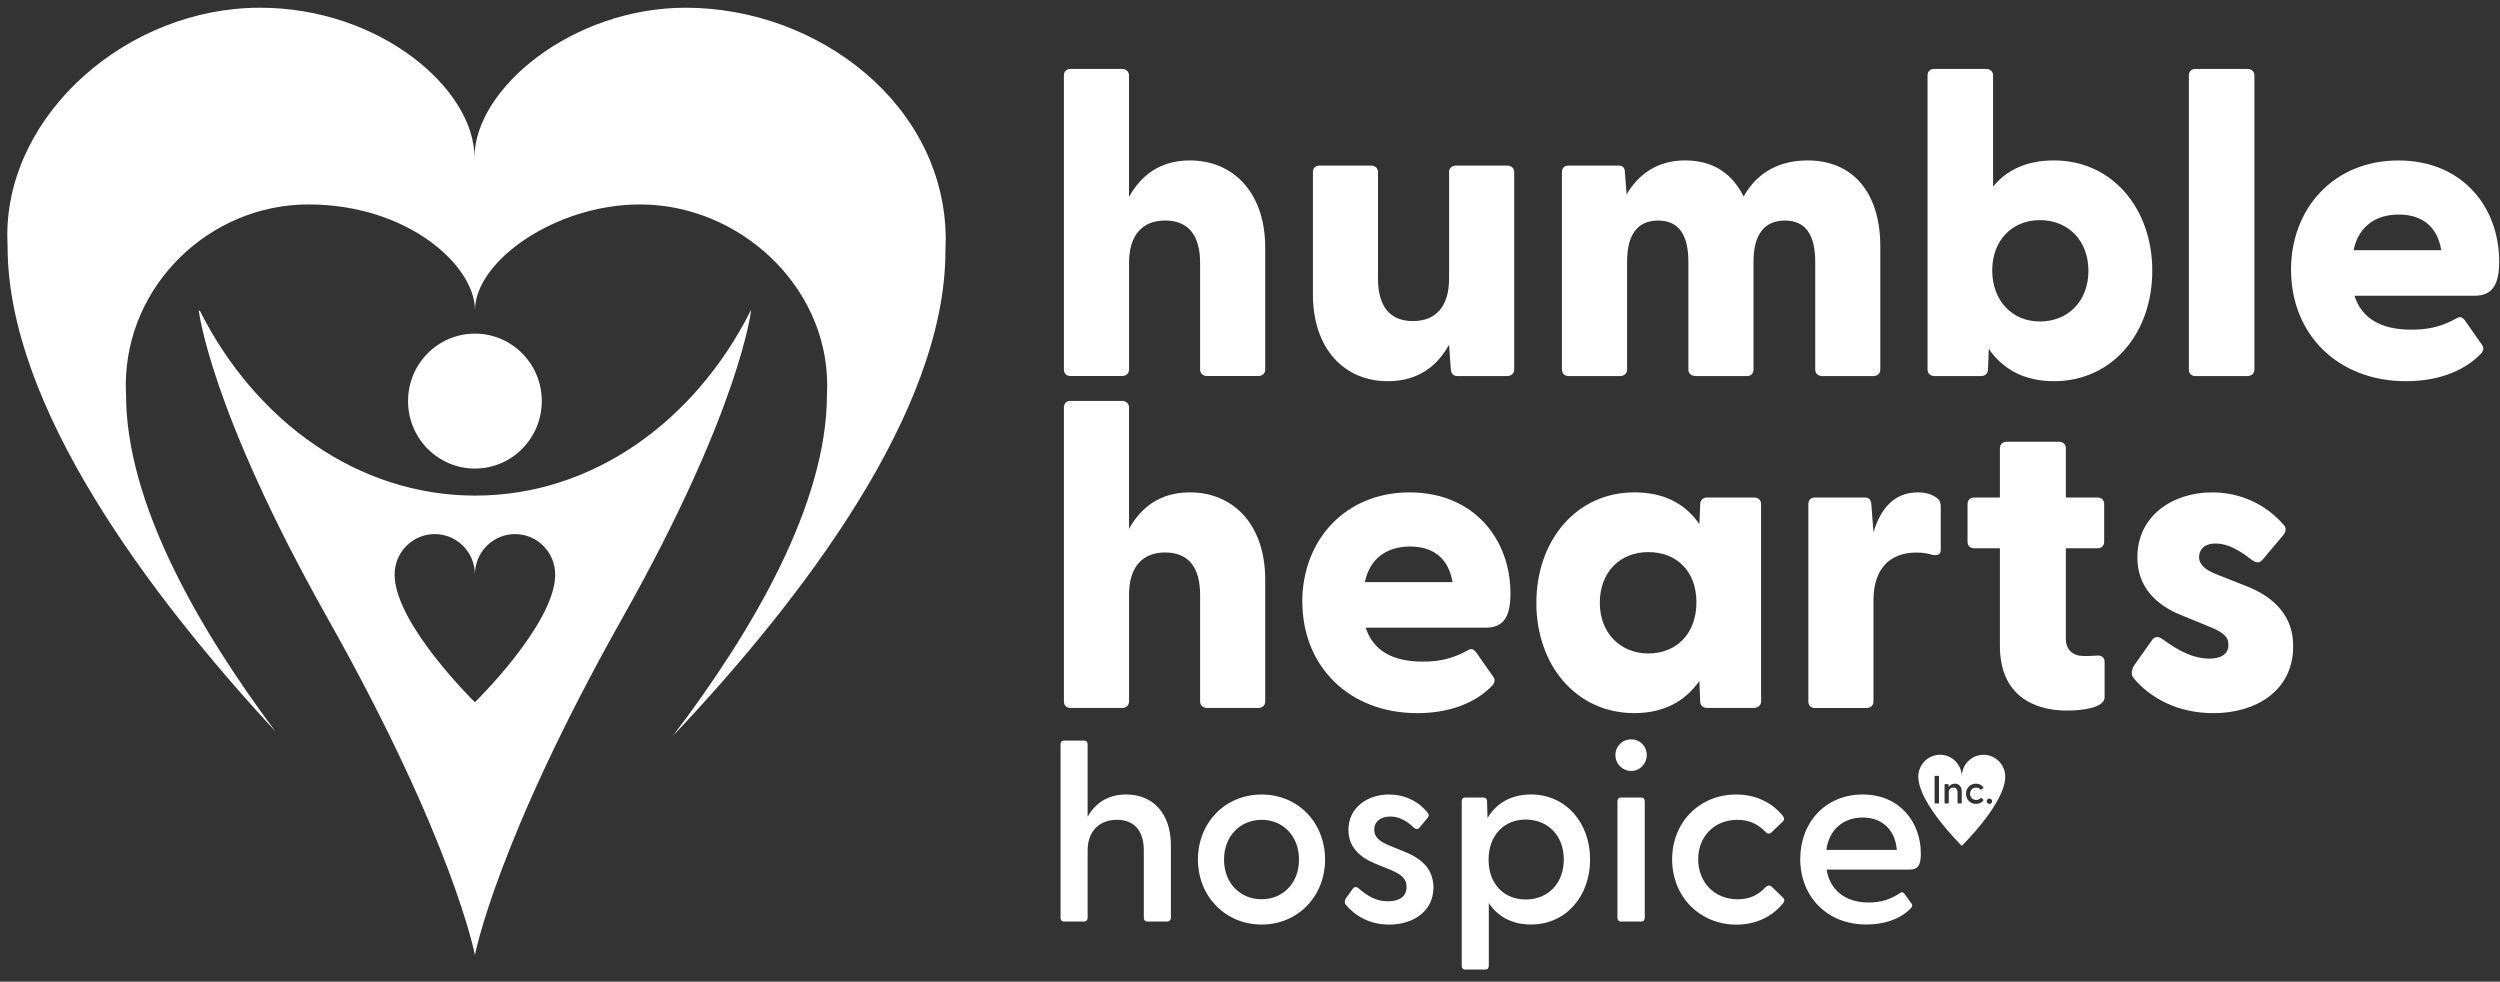 <svg width="191" height="75" viewBox="0 0 191 75" fill="none" xmlns="http://www.w3.org/2000/svg">
<rect x="0" y="0" width="191" height="75" fill="#333333" stroke="none"/>
<path d="M72.252 18.332C72.252 18.619 72.229 18.916 72.229 19.201C72.229 31.449 61.241 45.82 51.409 56.223C57.529 48.17 63.179 38.483 63.179 30.144C63.179 29.911 63.198 29.669 63.198 29.433C63.198 21.805 56.455 15.619 48.896 15.619C42.421 15.619 36.29 19.958 36.29 23.701C36.29 20.284 31.143 15.619 23.572 15.619C16.001 15.619 9.611 21.805 9.611 29.433C9.611 29.669 9.629 29.911 9.629 30.144C9.629 38.361 15.069 47.889 21.036 55.87C11.334 45.381 0.58 31.008 0.58 18.838C0.58 18.552 0.557 18.254 0.557 17.97C0.557 8.675 9.748 0.59 19.864 0.59C29.005 0.59 36.251 6.776 36.251 12.037C36.251 6.772 43.728 0.59 52.393 0.59C62.509 0.59 72.254 8.023 72.254 18.33L72.252 18.332Z" fill="white"/>
<path d="M57.359 23.72C53.103 32.186 45.271 37.864 36.308 37.864H36.285C27.353 37.855 19.539 32.202 15.282 23.768L15.186 23.704C15.186 23.704 15.992 31.19 25.025 47.226C34.645 64.301 36.285 72.963 36.285 72.963C36.285 72.963 37.924 64.303 47.546 47.226C56.579 31.19 57.385 23.704 57.385 23.704L57.362 23.72H57.359ZM42.414 44.058C42.247 47.824 36.283 53.651 36.283 53.651C36.283 53.651 30.319 47.824 30.152 44.058C30.152 44.005 30.147 43.952 30.147 43.898C30.147 42.19 31.52 40.804 33.214 40.804C34.908 40.804 36.283 42.19 36.283 43.898C36.283 42.19 37.656 40.804 39.35 40.804C41.044 40.804 42.417 42.19 42.417 43.898C42.417 43.952 42.417 44.005 42.412 44.058H42.414ZM31.175 30.643C31.175 27.796 33.461 25.489 36.283 25.489C39.105 25.489 41.392 27.796 41.392 30.643C41.392 33.49 39.105 35.797 36.283 35.797C33.461 35.797 31.175 33.49 31.175 30.643Z" fill="white"/>
<path d="M81.283 28.237V5.76C81.283 5.465 81.477 5.269 81.77 5.269H85.736C86.029 5.269 86.256 5.465 86.256 5.76V15.046C87.167 13.406 88.629 12.257 90.907 12.257C94.223 12.257 96.662 14.718 96.662 18.916V28.235C96.662 28.53 96.436 28.726 96.143 28.726H92.209C91.916 28.726 91.689 28.53 91.689 28.235V20.096C91.689 17.963 90.778 16.847 89.023 16.847C87.268 16.847 86.258 17.963 86.258 20.096V28.235C86.258 28.53 86.032 28.726 85.739 28.726H81.772C81.48 28.726 81.285 28.53 81.285 28.235L81.283 28.237Z" fill="white"/>
<path d="M100.306 22.461V13.143C100.306 12.848 100.501 12.651 100.793 12.651H104.76C105.053 12.651 105.279 12.848 105.279 13.143V21.281C105.279 23.415 106.19 24.53 107.946 24.53C109.701 24.53 110.71 23.415 110.71 21.281V13.143C110.71 12.848 110.937 12.651 111.23 12.651H115.164C115.457 12.651 115.684 12.848 115.684 13.143V28.237C115.684 28.532 115.457 28.729 115.164 28.729H111.36C111.067 28.729 110.873 28.597 110.841 28.204L110.71 26.334C109.799 27.976 108.337 29.124 106.028 29.124C102.711 29.124 100.304 26.662 100.304 22.464L100.306 22.461Z" fill="white"/>
<path d="M119.33 28.237V13.143C119.33 12.848 119.524 12.651 119.817 12.651H123.655C123.948 12.651 124.143 12.783 124.143 13.175L124.273 14.85C125.152 13.339 126.614 12.256 128.729 12.256C130.844 12.256 132.306 13.208 133.217 15.014C134.096 13.406 135.689 12.256 138.094 12.256C141.541 12.256 143.656 14.684 143.656 18.852V28.237C143.656 28.532 143.429 28.729 143.136 28.729H139.202C138.909 28.729 138.683 28.532 138.683 28.237V20C138.683 17.965 137.966 16.85 136.373 16.85C134.78 16.85 133.968 17.933 133.968 20V28.237C133.968 28.532 133.773 28.729 133.48 28.729H129.546C129.221 28.729 128.992 28.532 128.992 28.237V20C128.992 17.965 128.276 16.85 126.683 16.85C125.09 16.85 124.31 17.933 124.31 20V28.237C124.31 28.532 124.081 28.729 123.79 28.729H119.824C119.531 28.729 119.336 28.532 119.336 28.237H119.33Z" fill="white"/>
<path d="M151.945 26.662L151.881 28.237C151.881 28.532 151.655 28.729 151.362 28.729H147.784C147.491 28.729 147.265 28.532 147.265 28.237V5.76C147.265 5.465 147.459 5.269 147.752 5.269H151.753C152.046 5.269 152.272 5.465 152.272 5.76V14.259C153.314 12.979 154.843 12.257 156.923 12.257C161.379 12.257 164.434 15.931 164.434 20.69C164.434 25.45 161.377 29.123 156.923 29.123C154.646 29.123 153.021 28.204 151.947 26.662H151.945ZM155.847 24.563C157.962 24.563 159.555 23.052 159.555 20.69C159.555 18.328 157.962 16.817 155.847 16.817C153.733 16.817 152.206 18.36 152.206 20.655C152.206 22.951 153.703 24.56 155.847 24.56V24.563Z" fill="white"/>
<path d="M167.229 28.237V5.76C167.229 5.465 167.424 5.269 167.716 5.269H171.717C172.01 5.269 172.237 5.465 172.237 5.76V28.237C172.237 28.532 172.01 28.729 171.717 28.729H167.716C167.424 28.729 167.229 28.532 167.229 28.237Z" fill="white"/>
<path d="M175.033 20.625C175.033 15.9 178.317 12.259 183.229 12.259C188.14 12.259 190.937 15.836 190.937 19.97C190.937 21.609 190.514 22.595 189.051 22.595H179.881C180.434 24.334 181.929 25.186 184.206 25.186C185.28 25.186 186.385 25.055 187.719 24.299C187.98 24.168 188.111 24.233 188.305 24.463L189.639 26.366C189.77 26.563 189.77 26.826 189.477 27.089C188.111 28.468 186.062 29.123 183.819 29.123C178.583 29.123 175.038 25.514 175.038 20.625H175.033ZM186.513 19.115C186.188 17.18 184.92 16.392 183.261 16.392C181.602 16.392 180.203 17.212 179.814 19.115H186.513Z" fill="white"/>
<path d="M81.283 53.597V31.121C81.283 30.826 81.477 30.629 81.77 30.629H85.736C86.029 30.629 86.256 30.826 86.256 31.121V40.407C87.167 38.767 88.629 37.617 90.907 37.617C94.223 37.617 96.662 40.079 96.662 44.277V53.595C96.662 53.891 96.436 54.087 96.143 54.087H92.209C91.916 54.087 91.689 53.891 91.689 53.595V45.457C91.689 43.323 90.778 42.208 89.023 42.208C87.268 42.208 86.258 43.323 86.258 45.457V53.595C86.258 53.891 86.032 54.087 85.739 54.087H81.772C81.48 54.087 81.285 53.891 81.285 53.595L81.283 53.597Z" fill="white"/>
<path d="M99.494 45.986C99.494 41.261 102.778 37.619 107.689 37.619C112.601 37.619 115.398 41.197 115.398 45.33C115.398 46.97 114.974 47.956 113.512 47.956H104.341C104.895 49.695 106.389 50.547 108.667 50.547C109.74 50.547 110.845 50.415 112.18 49.66C112.441 49.528 112.571 49.593 112.766 49.824L114.1 51.727C114.23 51.923 114.23 52.186 113.937 52.45C112.571 53.828 110.523 54.484 108.28 54.484C103.043 54.484 99.501 50.875 99.501 45.986H99.494ZM110.974 44.476C110.649 42.541 109.381 41.753 107.721 41.753C106.062 41.753 104.664 42.573 104.275 44.476H110.974Z" fill="white"/>
<path d="M117.379 46.051C117.379 41.294 120.437 37.617 124.859 37.617C127.2 37.617 128.793 38.536 129.834 40.044L129.898 38.502C129.898 38.206 130.127 38.01 130.418 38.01H134.027C134.32 38.01 134.547 38.206 134.547 38.502V53.595C134.547 53.891 134.286 54.087 133.993 54.087H130.416C130.123 54.087 129.896 53.891 129.896 53.595L129.832 52.02C128.759 53.563 127.134 54.482 124.857 54.482C120.435 54.482 117.377 50.84 117.377 46.048L117.379 46.051ZM125.932 49.923C128.111 49.923 129.608 48.381 129.608 46.018C129.608 43.656 128.111 42.18 125.932 42.18C123.753 42.18 122.225 43.723 122.225 46.053C122.225 48.383 123.817 49.926 125.932 49.926V49.923Z" fill="white"/>
<path d="M138.158 53.597V38.504C138.158 38.208 138.353 38.012 138.646 38.012H142.484C142.777 38.012 142.939 38.144 142.971 38.536L143.134 40.67C143.653 38.931 144.663 37.619 146.516 37.619C147.297 37.619 147.72 37.85 147.979 38.047C148.208 38.211 148.272 38.407 148.272 38.702V41.984C148.272 42.379 148.043 42.476 147.59 42.379C147.265 42.279 146.908 42.215 146.418 42.215C144.37 42.215 143.134 43.462 143.134 45.857V53.6C143.134 53.895 142.905 54.092 142.614 54.092H138.648C138.355 54.092 138.16 53.895 138.16 53.6L138.158 53.597Z" fill="white"/>
<path d="M152.792 49.332V41.885H150.808C150.515 41.885 150.32 41.688 150.32 41.393V38.506C150.32 38.211 150.515 38.014 150.808 38.014H152.792V34.241C152.792 33.945 153.019 33.749 153.312 33.749H157.312C157.605 33.749 157.832 33.945 157.832 34.241V38.014H160.271C160.564 38.014 160.759 38.211 160.759 38.506V41.393C160.759 41.688 160.564 41.885 160.271 41.885H157.832V48.808C157.832 49.662 158.386 50.12 159.198 50.12C159.491 50.12 159.784 50.12 160.205 50.087C160.53 50.055 160.791 50.219 160.791 50.547V53.27C160.791 54.089 159.036 54.288 157.93 54.288C155.296 54.288 152.792 53.073 152.792 49.332Z" fill="white"/>
<path d="M162.97 51.761C162.807 51.531 162.839 51.138 163.068 50.81L164.368 48.972C164.629 48.545 164.922 48.644 165.181 48.808C166.579 49.826 167.652 50.318 168.79 50.318C169.669 50.318 170.252 49.99 170.252 49.267C170.252 48.644 169.861 48.316 168.822 47.889L166.742 47.037C164.661 46.217 163.295 44.806 163.295 42.575C163.295 39.425 165.961 37.619 169.019 37.619C171.133 37.619 173.115 38.506 174.514 40.146C174.708 40.377 174.612 40.638 174.482 40.834L172.822 42.804C172.594 43.032 172.367 43 172.074 42.804C171.033 41.984 170.156 41.524 169.277 41.524C168.302 41.524 168.009 42.083 168.009 42.575C168.009 43.166 168.563 43.559 169.277 43.855L171.683 44.806C173.667 45.593 175.26 47.037 175.196 49.466C175.164 52.78 172.335 54.486 169.115 54.486C166.417 54.486 164.302 53.371 162.968 51.764L162.97 51.761Z" fill="white"/>
<path d="M81.026 70.113V56.872C81.026 56.699 81.123 56.581 81.294 56.581H82.828C82.999 56.581 83.095 56.696 83.095 56.872V62.4C83.631 61.435 84.572 60.698 86.045 60.698C88.039 60.698 89.456 62.091 89.456 64.585V70.113C89.456 70.287 89.341 70.404 89.167 70.404H87.654C87.483 70.404 87.387 70.289 87.387 70.113V64.971C87.387 63.481 86.659 62.631 85.336 62.631C84.013 62.631 83.095 63.481 83.095 64.971V70.113C83.095 70.287 82.999 70.404 82.828 70.404H81.294C81.123 70.404 81.026 70.289 81.026 70.113Z" fill="white"/>
<path d="M91.522 65.668C91.522 62.865 93.591 60.701 96.388 60.701C99.185 60.701 101.235 62.867 101.235 65.668C101.235 68.469 99.166 70.635 96.388 70.635C93.609 70.635 91.522 68.469 91.522 65.668ZM96.39 68.703C97.999 68.703 99.244 67.486 99.244 65.668C99.244 63.851 97.999 62.634 96.39 62.634C94.781 62.634 93.516 63.851 93.516 65.668C93.516 67.486 94.761 68.703 96.39 68.703Z" fill="white"/>
<path d="M102.826 69.13C102.712 68.993 102.712 68.802 102.844 68.608L103.343 67.913C103.478 67.719 103.65 67.74 103.803 67.874C104.492 68.472 105.163 68.86 106.026 68.86C106.888 68.86 107.463 68.511 107.463 67.758C107.463 67.1 107.021 66.79 106.257 66.463L105.108 65.998C103.92 65.516 103.021 64.742 103.021 63.407C103.021 61.705 104.458 60.701 106.124 60.701C107.273 60.701 108.346 61.184 109.074 62.093C109.189 62.23 109.17 62.384 109.056 62.5L108.461 63.216C108.307 63.389 108.175 63.37 108.001 63.216C107.408 62.654 106.831 62.384 106.22 62.384C105.492 62.384 104.993 62.752 104.993 63.389C104.993 64.026 105.492 64.336 106.22 64.627L107.351 65.091C108.557 65.573 109.516 66.368 109.516 67.816C109.498 69.672 107.925 70.638 106.124 70.638C104.591 70.638 103.481 69.922 102.828 69.13H102.826Z" fill="white"/>
<path d="M111.676 73.787V61.223C111.676 61.05 111.772 60.932 111.944 60.932H113.342C113.514 60.932 113.61 61.047 113.61 61.223L113.649 62.497C114.301 61.396 115.411 60.699 116.963 60.699C119.645 60.699 121.483 62.865 121.483 65.666C121.483 68.467 119.643 70.633 116.963 70.633C115.507 70.633 114.416 70.014 113.745 68.989V73.783C113.745 73.956 113.649 74.074 113.477 74.074H111.944C111.772 74.074 111.676 73.958 111.676 73.783V73.787ZM116.563 68.723C118.249 68.723 119.474 67.506 119.474 65.668C119.474 63.83 118.247 62.613 116.563 62.613C114.878 62.613 113.727 63.851 113.727 65.686C113.727 67.522 114.896 68.721 116.563 68.721V68.723Z" fill="white"/>
<path d="M123.419 57.685C123.419 57.027 123.936 56.486 124.625 56.486C125.314 56.486 125.813 57.027 125.813 57.685C125.813 58.343 125.296 58.902 124.625 58.902C123.955 58.902 123.419 58.361 123.419 57.685ZM123.573 61.223C123.573 61.05 123.669 60.932 123.84 60.932H125.392C125.564 60.932 125.66 61.047 125.66 61.223V70.116C125.66 70.289 125.564 70.407 125.392 70.407H123.84C123.669 70.407 123.573 70.291 123.573 70.116V61.223Z" fill="white"/>
<path d="M127.75 65.65C127.75 62.828 129.837 60.701 132.636 60.701C134.169 60.701 135.414 61.338 136.218 62.345C136.332 62.5 136.332 62.636 136.218 62.752L135.355 63.583C135.201 63.737 135.009 63.698 134.895 63.564C134.339 63.003 133.707 62.636 132.73 62.636C130.967 62.636 129.741 63.913 129.741 65.652C129.741 67.391 130.967 68.707 132.769 68.707C133.725 68.707 134.359 68.34 134.895 67.779C135.03 67.643 135.22 67.606 135.373 67.76L136.236 68.592C136.35 68.707 136.35 68.843 136.236 68.998C135.43 70.003 134.185 70.642 132.672 70.642C129.855 70.642 127.75 68.497 127.75 65.654V65.65Z" fill="white"/>
<path d="M137.538 65.629C137.538 62.846 139.454 60.699 142.308 60.699C145.162 60.699 146.752 62.844 146.752 65.202C146.752 66.033 146.581 66.439 145.871 66.439H139.55C139.799 67.947 140.909 68.952 142.768 68.952C143.688 68.952 144.434 68.721 145.182 68.218C145.297 68.141 145.411 68.16 145.489 68.275L146.024 69.01C146.139 69.164 146.1 69.28 145.949 69.434C145.125 70.247 143.919 70.633 142.596 70.633C139.532 70.633 137.538 68.448 137.538 65.626V65.629ZM144.914 64.934C144.8 63.386 143.784 62.46 142.31 62.46C140.836 62.46 139.742 63.368 139.532 64.934H144.914Z" fill="white"/>
<path d="M151.542 57.664C150.625 57.664 149.881 58.415 149.881 59.341C149.881 58.415 149.137 57.664 148.219 57.664C147.301 57.664 146.558 58.415 146.558 59.341C146.558 59.371 146.558 59.398 146.562 59.426C146.651 61.465 149.881 64.62 149.881 64.62C149.881 64.62 153.108 61.468 153.199 59.426C153.199 59.398 153.199 59.368 153.199 59.341C153.199 58.415 152.456 57.664 151.538 57.664H151.542ZM148.139 61.338C148.139 61.364 148.121 61.384 148.093 61.384H147.844C147.816 61.384 147.803 61.366 147.803 61.338V59.322C147.803 59.294 147.816 59.276 147.844 59.276H148.093C148.119 59.276 148.139 59.294 148.139 59.322V61.338ZM149.881 61.338C149.881 61.364 149.862 61.384 149.835 61.384H149.597C149.572 61.384 149.556 61.366 149.556 61.338V60.537C149.556 60.306 149.441 60.174 149.235 60.174C149.029 60.174 148.887 60.306 148.887 60.537V61.338C148.887 61.364 148.871 61.384 148.846 61.384H148.606C148.581 61.384 148.565 61.366 148.565 61.338V59.953C148.565 59.925 148.581 59.907 148.606 59.907H148.833C148.86 59.907 148.874 59.92 148.874 59.955L148.887 60.135C148.97 59.985 149.116 59.87 149.345 59.87C149.656 59.87 149.878 60.084 149.878 60.474V61.336L149.881 61.338ZM151.524 61.163C151.398 61.32 151.206 61.417 150.968 61.417C150.531 61.417 150.203 61.084 150.203 60.641C150.203 60.197 150.528 59.872 150.966 59.872C151.204 59.872 151.396 59.971 151.524 60.128C151.542 60.151 151.542 60.174 151.524 60.191L151.389 60.32C151.364 60.343 151.334 60.338 151.318 60.315C151.231 60.23 151.133 60.172 150.979 60.172C150.705 60.172 150.512 60.371 150.512 60.641C150.512 60.911 150.705 61.117 150.984 61.117C151.133 61.117 151.233 61.059 151.316 60.971C151.334 60.95 151.366 60.943 151.389 60.971L151.524 61.1C151.542 61.119 151.542 61.137 151.524 61.163ZM151.991 61.421C151.879 61.421 151.785 61.329 151.785 61.216C151.785 61.103 151.879 61.008 151.991 61.008C152.103 61.008 152.195 61.103 152.195 61.216C152.195 61.329 152.101 61.421 151.991 61.421Z" fill="white"/>
</svg>
